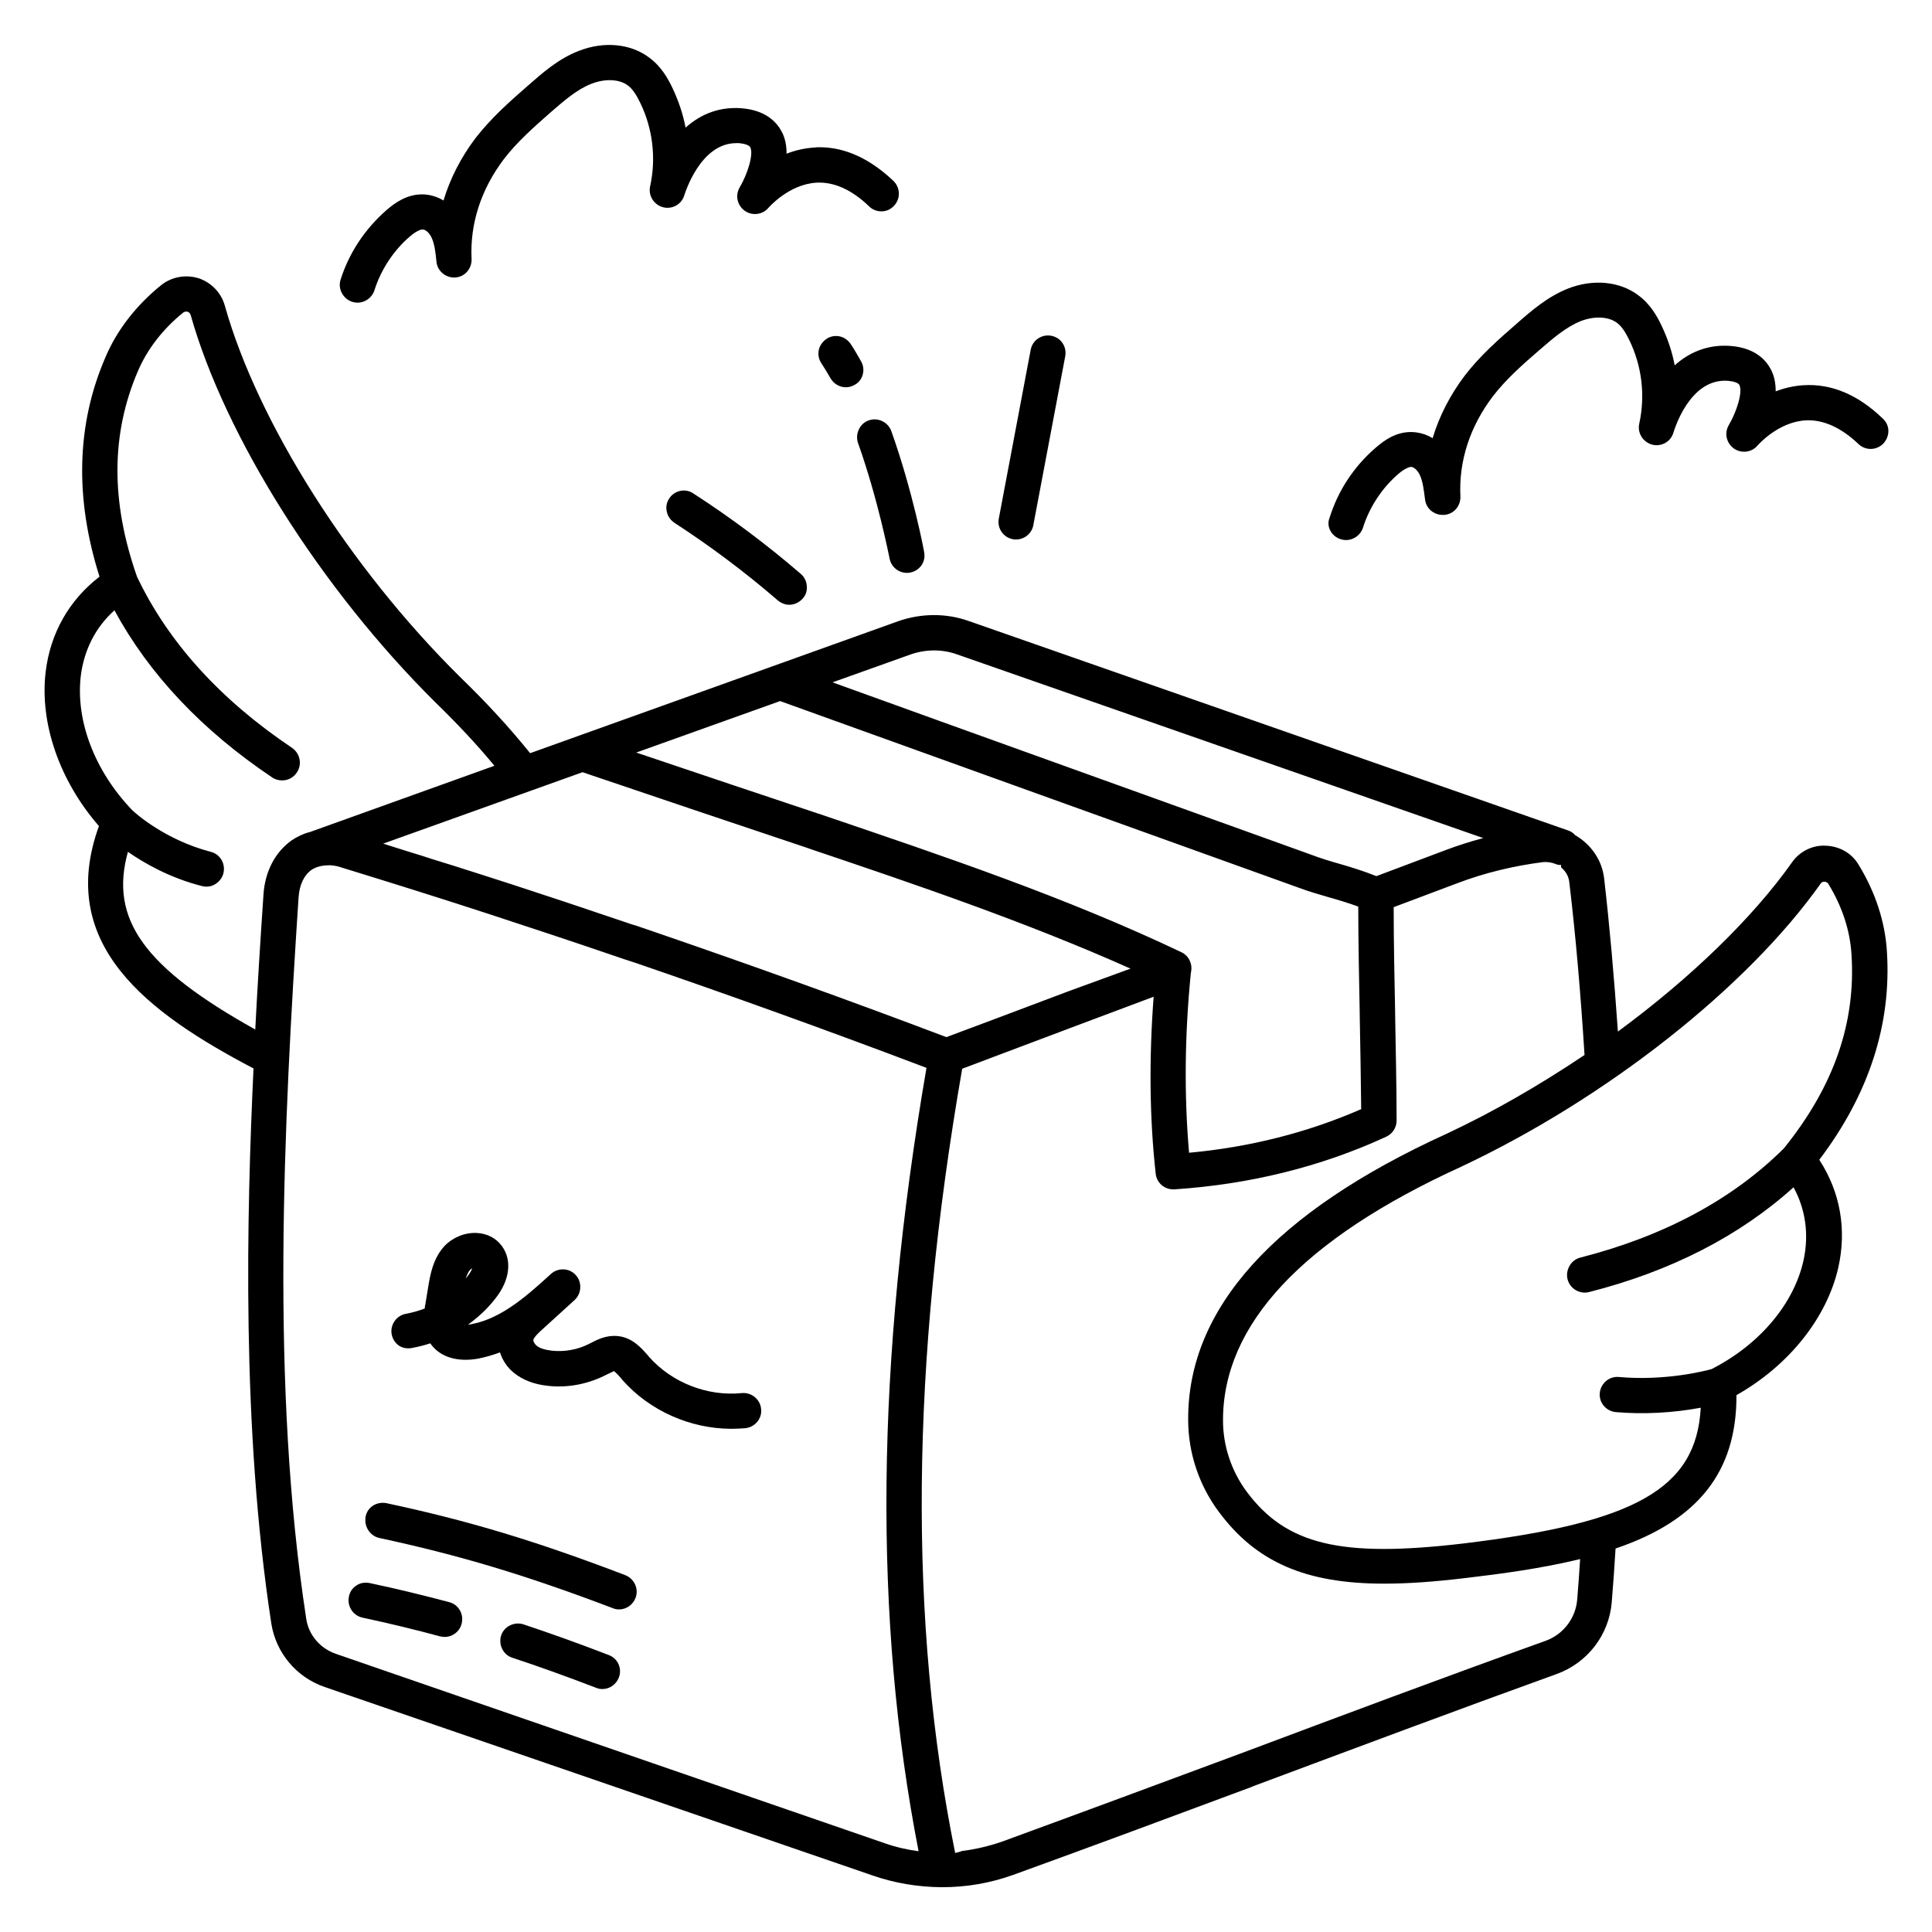 <svg xmlns="http://www.w3.org/2000/svg" viewBox="0 0 66 66" id="Layer_1"><g><path d="m12.96 52.54c2.74.59 4.98 1.26 7.98 2.4.07.03.14.04.21.04.25 0 .47-.16.56-.39.12-.31-.04-.66-.35-.78-3.06-1.17-5.35-1.86-8.16-2.46-.16-.03-.32 0-.45.08-.14.09-.23.22-.26.38-.06.34.15.66.47.73z"></path><path d="m20.8 56.54c-1.09-.42-2.02-.75-2.92-1.05-.31-.1-.66.07-.76.38-.1.32.07.66.38.76.88.29 1.8.62 2.87 1.03.07.03.14.04.21.04.25 0 .47-.16.56-.39.12-.31-.03-.65-.34-.77z"></path><path d="m12.38 55.26c.93.2 1.8.41 2.65.64.05.01.1.02.16.02.27 0 .51-.18.58-.45.04-.16.02-.32-.06-.46s-.21-.24-.37-.28c-.87-.23-1.76-.45-2.71-.65-.16-.03-.32-.01-.45.08-.14.09-.23.22-.26.38-.07.33.14.65.46.72z"></path><path d="m14.07 46.05c.21-.04.42-.09.63-.16.01.01.01.02.02.03.33.45.92.62 1.63.49.24-.05.49-.12.73-.21.09.28.26.53.49.71.29.23.67.38 1.13.43.66.08 1.35-.05 1.94-.34l.1-.05c.1-.05.22-.1.23-.11.02.01.08.05.26.26l.04.05c.92 1.04 2.31 1.66 3.72 1.66.16 0 .31-.01.47-.02.16-.02.3-.09.41-.22.1-.12.15-.28.13-.44-.03-.33-.33-.57-.66-.54-1.18.12-2.39-.36-3.17-1.24l-.04-.05c-.23-.26-.54-.62-1.05-.66-.37-.03-.67.12-.9.24l-.08.04c-.38.19-.83.27-1.26.22-.23-.03-.4-.08-.51-.17-.08-.07-.12-.16-.11-.2.02-.09.2-.26.3-.35l1.11-1.01c.24-.22.26-.61.04-.85-.22-.25-.61-.26-.85-.04-.78.71-1.66 1.51-2.69 1.71-.05.01-.1.02-.14.02.36-.26.68-.56.94-.9.49-.62.57-1.31.21-1.79-.2-.27-.5-.42-.85-.44-.41-.02-.82.15-1.1.44-.4.43-.49.98-.56 1.39l-.1.61c-.01.04-.02.09-.02.14-.21.08-.42.14-.64.18-.16.03-.3.12-.39.25s-.13.29-.1.45.12.3.25.39c.12.08.28.11.44.08zm1.84-2.37c.04-.12.08-.23.16-.31.02-.02.04-.03.06-.04-.02.06-.07.16-.16.27-.02.03-.04.05-.06.08z"></path><path d="m64.46 32.51c-.06-1.02-.4-2.05-.98-2.99-.24-.39-.66-.62-1.13-.63-.45-.02-.89.21-1.14.58-1.34 1.89-3.44 3.93-5.94 5.77-.13-1.87-.28-3.58-.47-5.23-.07-.62-.44-1.16-.99-1.48-.07-.08-.15-.13-.24-.16l-20.49-7.16c-.77-.27-1.62-.26-2.39.01l-12.58 4.51c-.69-.86-1.5-1.74-2.4-2.61-3.76-3.72-6.91-8.69-8.03-12.68-.12-.43-.45-.78-.88-.93-.44-.14-.92-.06-1.28.22-.86.69-1.53 1.55-1.92 2.48-.99 2.29-1.05 4.81-.2 7.49-1.04.8-1.68 1.93-1.84 3.25-.21 1.75.47 3.72 1.82 5.27-1.47 4.05 1.66 6.38 5.28 8.28-.23 4.94-.42 12.26.61 18.97.16 1 .86 1.83 1.82 2.16l18.75 6.45c.73.25 1.5.38 2.3.39h.04c.84 0 1.65-.14 2.43-.42 2.68-.97 5.5-2.02 8.16-3.01l.04-.02c3.43-1.28 6.98-2.61 10.36-3.83 1.06-.38 1.8-1.34 1.89-2.46.05-.59.09-1.18.13-1.83 2.83-.96 4.14-2.63 4.13-5.24 1.79-1.01 3.09-2.64 3.48-4.36.29-1.3.07-2.57-.65-3.68 1.69-2.23 2.47-4.62 2.31-7.11zm-10.47 10.45c-.16.04-.29.14-.37.28s-.11.3-.07.46c.08.32.41.52.73.44 2.8-.71 5.15-1.92 6.99-3.58.42.77.53 1.63.34 2.5-.33 1.49-1.51 2.88-3.14 3.71-.25.07-1.59.41-3.17.27-.33-.03-.62.22-.65.55s.22.62.55.65c.94.08 1.93.03 2.9-.15-.15 2.76-2.22 3.93-8.13 4.64-4.17.49-6.03.04-7.38-1.77-.52-.7-.81-1.56-.81-2.43-.01-3.28 2.72-6.2 8.13-8.67 4.96-2.33 9.78-6.13 12.29-9.68.03-.05.09-.06.12-.06s.09.01.13.06c.48.78.75 1.6.8 2.43.15 2.33-.6 4.5-2.31 6.62-1.75 1.74-4.09 3-6.95 3.73zm-21.1 20.27h-.02c-.07.03-.15.05-.24.07-1.6-7.92-1.52-16.68.24-26.79l1.51-.57c.85-.32 1.7-.64 2.55-.96l2.48-.93c-.16 2.12-.14 4.15.07 6.04.03.31.29.54.6.54h.04c2.57-.17 5.01-.77 7.24-1.8.21-.1.35-.31.35-.55 0-1.17-.03-2.4-.05-3.59v-.09c-.02-1.06-.05-2.38-.05-3.61l2.18-.82c.92-.35 1.91-.59 2.93-.72.13-.01.28.01.41.06.06.03.12.04.2.04v.05.03l.02.02c.15.13.24.3.26.49.22 1.84.39 3.83.52 5.9-1.55 1.04-3.13 1.95-4.71 2.69-5.88 2.68-8.85 5.97-8.83 9.77 0 1.13.37 2.24 1.05 3.15 1.27 1.71 2.96 2.45 5.64 2.45.8 0 1.7-.06 2.85-.2 1.11-.13 2.54-.32 3.85-.64-.03.45-.06.92-.1 1.38-.05.65-.49 1.21-1.1 1.42-3.43 1.23-6.98 2.56-10.42 3.85-2.64.98-5.44 2.02-8.15 3.01-.44.15-.87.25-1.32.31zm-28.52-34.13c.56.39 1.43.89 2.53 1.17.05.01.1.02.15.02.27 0 .51-.19.58-.45.04-.16.02-.32-.06-.46s-.21-.24-.37-.28c-1.57-.41-2.59-1.33-2.69-1.43-1.28-1.34-1.93-3.05-1.75-4.58.11-.88.5-1.66 1.15-2.24 1.18 2.18 2.99 4.1 5.39 5.71.1.07.22.1.34.1.2 0 .39-.1.5-.27.19-.28.11-.65-.16-.84-2.46-1.65-4.24-3.62-5.3-5.85-.9-2.57-.89-4.87.03-7.02.32-.75.86-1.45 1.56-2.01.04-.03.12-.03.14-.02.03.01.08.04.1.1 1.18 4.18 4.46 9.37 8.35 13.23.74.72 1.43 1.45 2.03 2.18l-6.32 2.27h-.01c-.22.06-.42.16-.6.28-.56.4-.91 1.06-.96 1.86-.12 1.77-.21 3.24-.28 4.6-3.8-2.12-4.99-3.77-4.35-6.07zm44.99-.05-2.34.88c-.43-.17-.84-.3-1.26-.42-.32-.09-.65-.19-.99-.32-5.44-1.96-10.88-3.91-16.33-5.88l2.66-.95c.51-.18 1.07-.19 1.58-.01l17.99 6.28c-.45.12-.89.26-1.31.42zm-2.91 5.57v.05c.02 1.07.04 2.17.05 3.22-1.83.8-3.81 1.3-5.88 1.49-.17-1.95-.15-4.02.06-6.13 0-.02.01-.04.01-.06.05-.27-.08-.54-.33-.66-3.95-1.88-8.15-3.29-12.21-4.67l-.21-.07c-1.89-.63-3.92-1.31-6.2-2.08h-.01l4.92-1.76c5.91 2.13 11.8 4.25 17.7 6.37.37.14.73.24 1.07.34.32.09.65.19.98.31 0 1.23.03 2.52.05 3.65zm-9.94-.76c-.85.32-1.7.64-2.55.96l-1.63.61c-3.22-1.22-6.58-2.43-9.99-3.6-.14-.05-.27-.09-.41-.14-.11-.04-.23-.08-.34-.11-1.65-.56-2.91-.98-4.11-1.37-.67-.22-1.35-.43-2-.64l-.71-.22c-.24-.08-.49-.16-.73-.23-.32-.1-.64-.2-.95-.3l6.81-2.44c2.77.94 5.27 1.78 7.66 2.58l.2.07c3.41 1.15 7.28 2.46 10.86 4.06zm-26.31-3.21c.03-.43.19-.76.45-.94.09-.06.2-.1.34-.13.07-.01.14-.02.23-.02h.04.04c.12.01.24.03.35.07 1.69.52 3.42 1.06 5.13 1.62 1.22.4 2.5.82 4.17 1.39.12.04.24.08.35.12.13.04.27.09.4.13 3.21 1.1 6.49 2.28 9.74 3.51l.21.08c-1.73 10.06-1.82 18.81-.27 26.76-.39-.05-.78-.14-1.15-.27l-18.75-6.47c-.55-.19-.94-.65-1.02-1.21-1.22-7.94-.77-16.88-.26-24.64z"></path><path d="m29.42 12.35c-.12-.21-.24-.42-.36-.6-.09-.13-.23-.23-.38-.26-.16-.03-.32 0-.45.09s-.23.23-.26.38c-.03.16 0 .32.09.45.1.15.2.32.31.51s.31.31.53.31c.1 0 .2-.03.29-.08.28-.14.39-.51.23-.8z"></path><path d="m30.39 19.08c.05.28.3.49.59.49.04 0 .07 0 .11-.01.16-.03.3-.12.39-.25s.12-.29.09-.45c0-.02-.38-2.05-1.12-4.13-.11-.31-.46-.48-.77-.37-.15.05-.27.16-.34.31s-.08.31-.03.46c.69 1.94 1.06 3.87 1.08 3.95z"></path><path d="m22.86 17.03c-.09.14-.12.3-.08.45.03.16.13.29.26.38 1.23.8 2.42 1.69 3.53 2.65.11.09.25.15.39.15.18 0 .34-.08.46-.21.11-.12.16-.28.14-.44-.01-.16-.09-.31-.21-.41-1.16-1-2.39-1.92-3.66-2.74-.27-.19-.65-.11-.83.17z"></path><path d="m34.6 18.42c.04.01.07.01.11.01.29 0 .54-.21.59-.49l1.09-5.77c.06-.33-.15-.64-.48-.7-.32-.06-.64.15-.7.48l-1.09 5.77c-.06.32.15.64.48.7z"></path><path d="m45.8 18.42c.06.02.12.03.18.03.26 0 .5-.17.58-.42.22-.7.65-1.36 1.21-1.84.22-.19.38-.24.43-.24.1 0 .23.12.3.27.11.23.14.53.18.83.03.31.29.54.61.54h.04c.33-.02.57-.3.56-.63-.06-1.22.33-2.39 1.1-3.41.45-.59 1.04-1.11 1.62-1.61.44-.38.89-.77 1.39-.97.46-.18.95-.16 1.24.06.15.11.28.3.42.59.43.88.55 1.89.34 2.85-.07.32.12.63.44.72.32.08.64-.1.73-.42.01-.02.53-1.87 1.87-1.76.2.02.34.07.38.14.12.24-.09.91-.36 1.37-.16.27-.09.61.17.8.25.18.61.14.81-.1.01-.01.7-.81 1.65-.86.59-.03 1.2.24 1.8.81.24.23.62.22.85-.02.11-.12.17-.27.17-.43s-.07-.31-.19-.42c-.85-.82-1.76-1.2-2.71-1.14-.32.02-.64.09-.95.21 0-.29-.05-.54-.17-.76-.17-.32-.54-.72-1.35-.79-.72-.06-1.37.16-1.93.66-.09-.48-.25-.94-.46-1.38-.14-.29-.37-.71-.78-1.01-.63-.48-1.55-.57-2.41-.23-.7.28-1.25.76-1.74 1.19-.62.54-1.25 1.09-1.78 1.78-.5.66-.87 1.38-1.1 2.14-.21-.13-.45-.2-.69-.21-.55-.02-.96.28-1.26.54-.74.64-1.28 1.46-1.57 2.39-.12.29.06.63.38.73z"></path><path d="m12.03 10.31c.06.02.12.03.18.03.26 0 .5-.17.58-.42.22-.7.65-1.36 1.21-1.84.21-.18.36-.24.43-.24h.01c.1 0 .23.12.3.27.11.23.14.53.17.83.03.32.32.56.64.54.33-.02.57-.3.56-.63-.06-1.22.33-2.39 1.1-3.41.45-.59 1.04-1.11 1.61-1.61.44-.38.89-.78 1.39-.97.46-.18.95-.16 1.24.06.15.11.28.3.42.59.43.88.55 1.9.34 2.85-.07.32.12.63.44.72.32.08.64-.1.73-.42.01-.02.53-1.77 1.77-1.77h.1c.2.02.34.07.38.14.12.24-.09.91-.36 1.37-.16.27-.09.61.17.8.25.18.61.14.81-.1.01-.01.7-.81 1.65-.86.59-.03 1.2.24 1.79.81.11.11.26.17.42.17h.01c.16 0 .31-.07.42-.19.23-.24.22-.62-.02-.85-.8-.76-1.65-1.15-2.52-1.15-.06 0-.12 0-.18.01-.32.02-.64.09-.95.21 0-.29-.05-.54-.17-.76-.17-.32-.54-.72-1.35-.79-.72-.06-1.37.16-1.93.66-.09-.48-.25-.94-.46-1.38-.14-.29-.37-.71-.78-1.01-.63-.48-1.55-.57-2.41-.23-.7.27-1.25.76-1.74 1.19-.62.54-1.25 1.1-1.78 1.78-.5.66-.87 1.38-1.1 2.14-.21-.13-.45-.2-.69-.21-.01 0-.03 0-.04 0-.53 0-.93.29-1.22.54-.73.64-1.28 1.46-1.57 2.39-.09.3.09.64.4.74z"></path></g></svg>